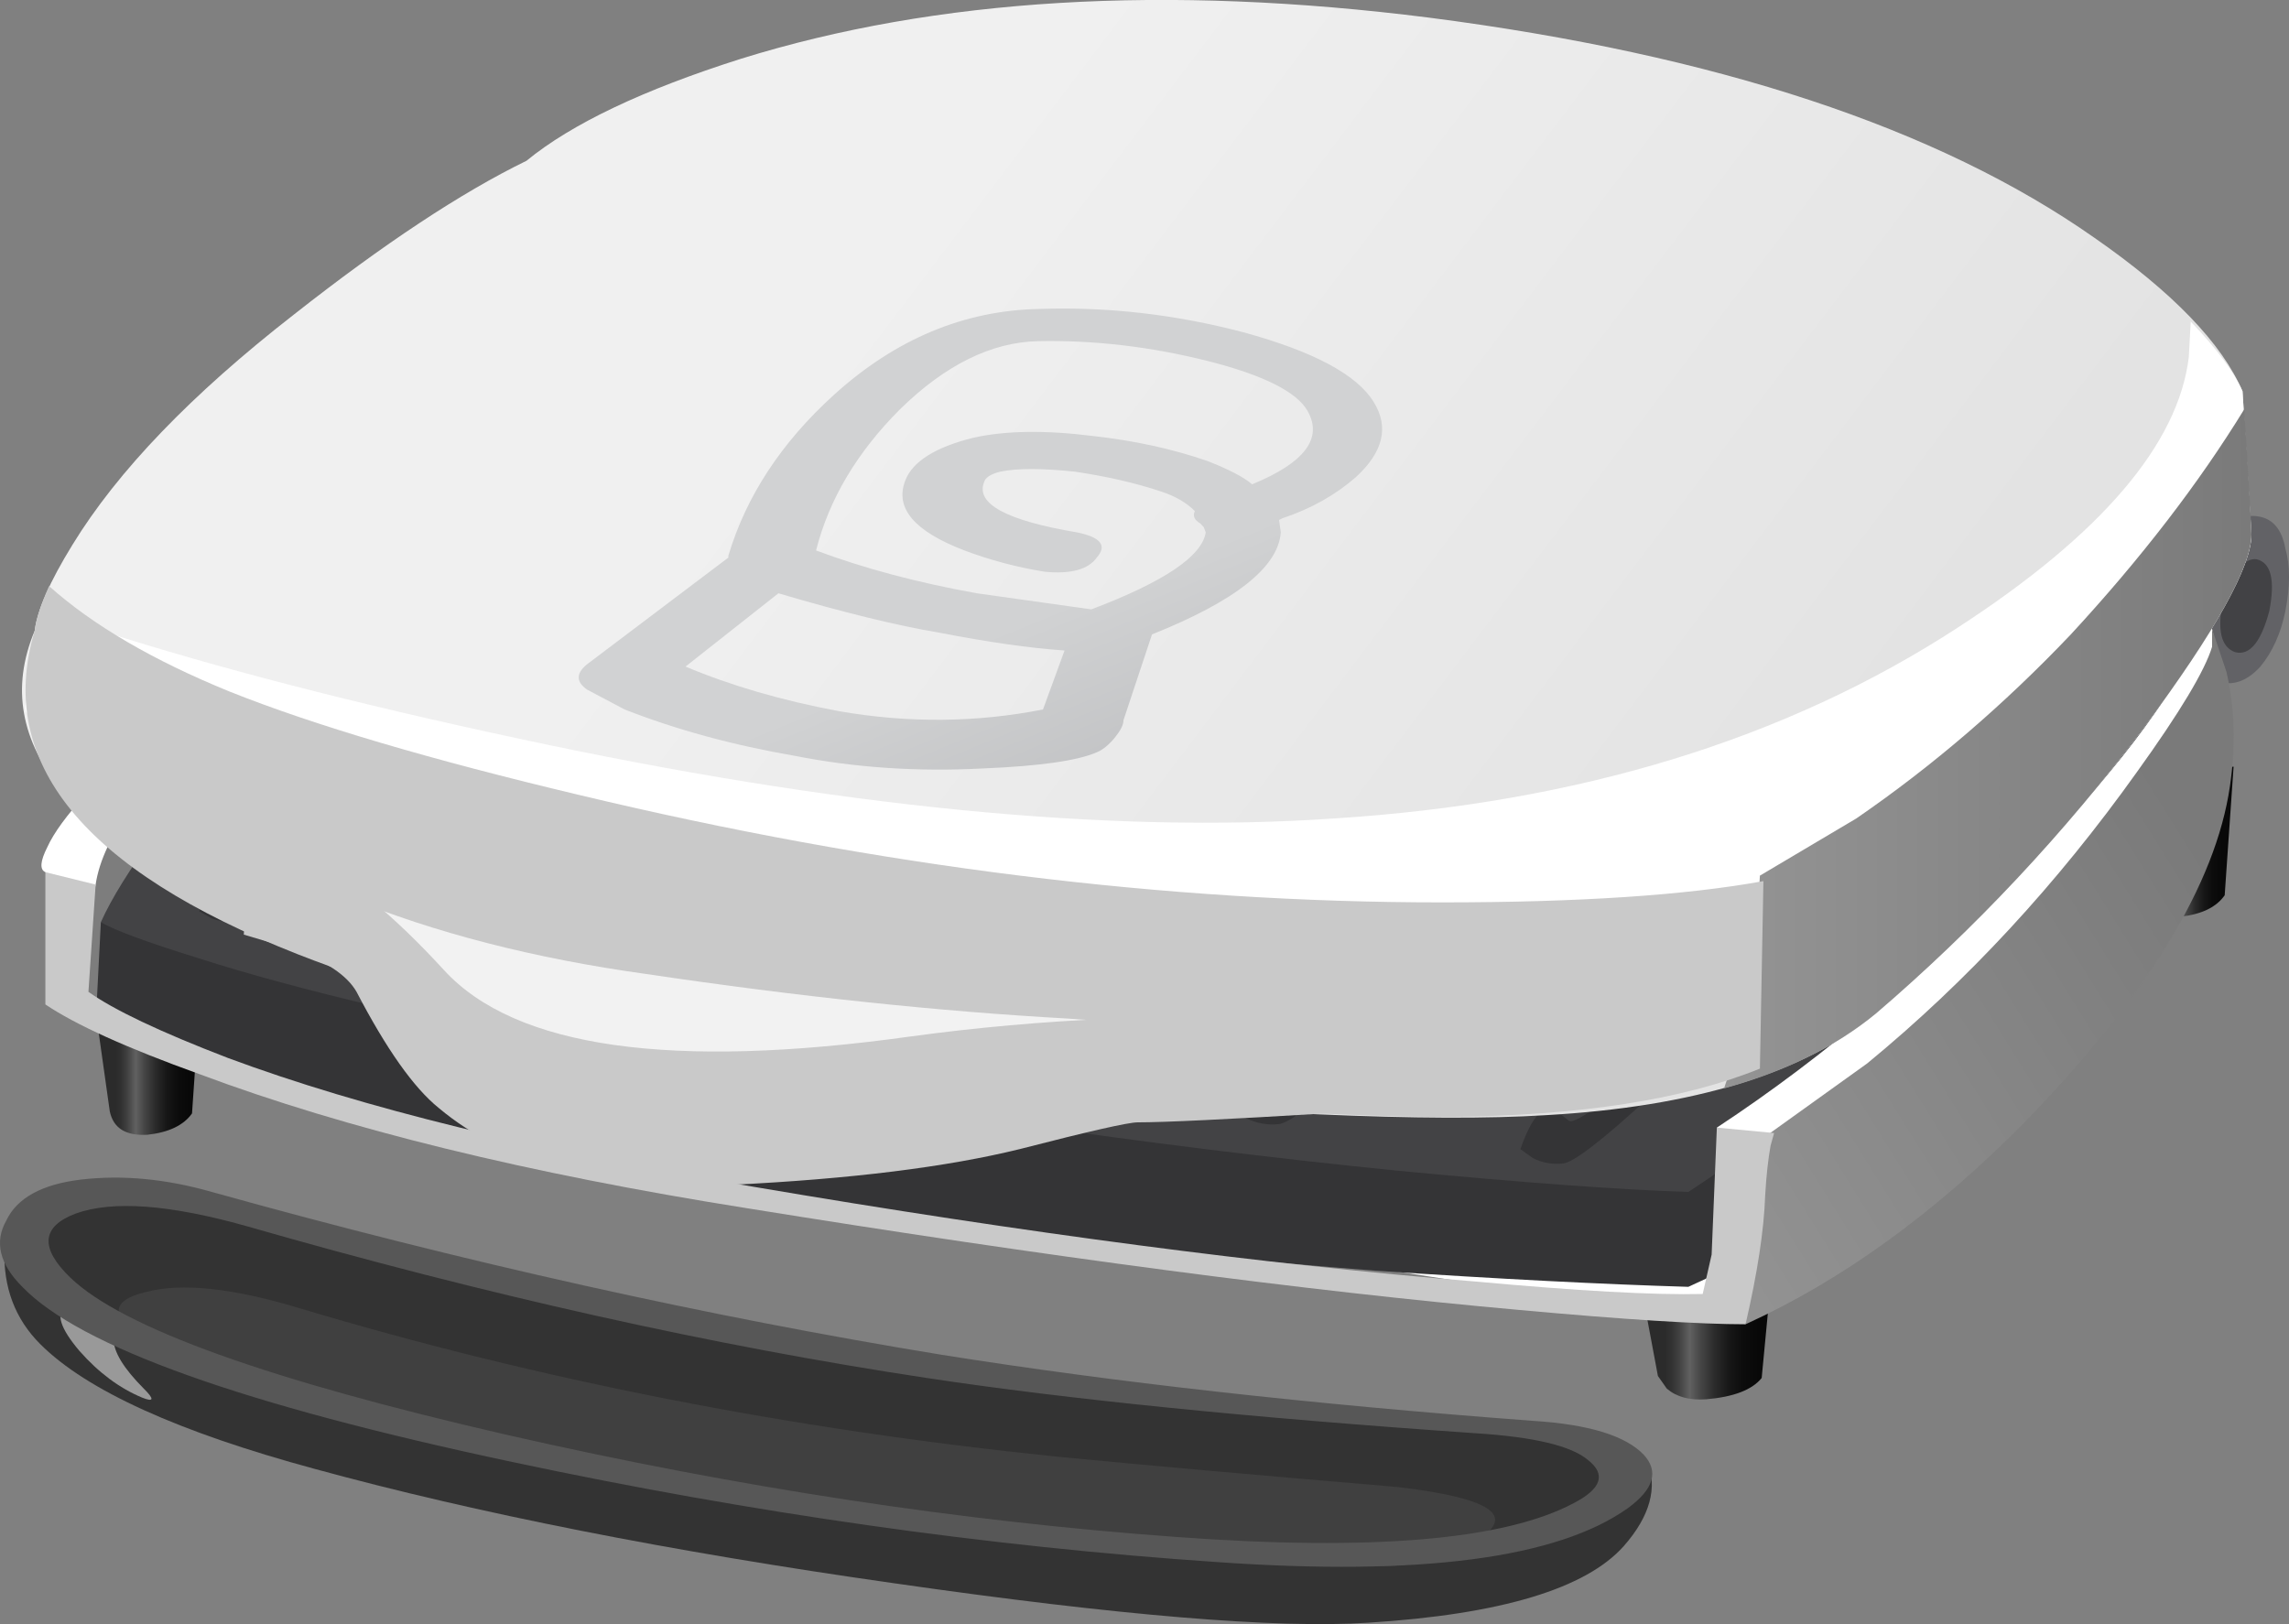 <?xml version="1.0" encoding="UTF-8" standalone="no"?>
<!-- Created with Inkscape (http://www.inkscape.org/) -->
<svg xmlns:inkscape="http://www.inkscape.org/namespaces/inkscape" xmlns:rdf="http://www.w3.org/1999/02/22-rdf-syntax-ns#" xmlns="http://www.w3.org/2000/svg" xmlns:xlink="http://www.w3.org/1999/xlink" xmlns:ns1="http://sozi.baierouge.fr" xmlns:cc="http://creativecommons.org/ns#" xmlns:sodipodi="http://sodipodi.sourceforge.net/DTD/sodipodi-0.dtd" xmlns:dc="http://purl.org/dc/elements/1.1/" id="svg2" xml:space="preserve" viewBox="0 0 57.62 40.892" version="1.1" inkscape:version="0.91 r13725">
  <rect x="0" y="0" width="57.62" height="40.892" fill="#808080" stroke="none"/>
  <defs id="defs6">
    <linearGradient id="linearGradient28" y2="-6.926" gradientUnits="userSpaceOnUse" x2="-26.725" gradientTransform="matrix(.72 0 0 .72 23.056 16.373)" y1="-6.926" x1="-28.775">
      <stop id="stop30" style="stop-color:#2b2b2b" offset="0"/>
      <stop id="stop32" style="stop-color:#313131" offset=".067"/>
      <stop id="stop34" style="stop-color:#414141" offset=".153"/>
      <stop id="stop36" style="stop-color:#5c5c5c" offset="0.251"/>
      <stop id="stop38" style="stop-color:#616161" offset=".267"/>
      <stop id="stop40" style="stop-color:#464646" offset=".384"/>
      <stop id="stop42" style="stop-color:#2b2b2b" offset=".533"/>
      <stop id="stop44" style="stop-color:#171717" offset=".686"/>
      <stop id="stop46" style="stop-color:#0c0c0c" offset=".843"/>
      <stop id="stop48" style="stop-color:#080808" offset="1"/>
    </linearGradient>
    <linearGradient id="linearGradient62" y2="-0.853" gradientUnits="userSpaceOnUse" x2="30.125" gradientTransform="matrix(.72 0 0 .72 23.056 16.373)" y1="-0.853" x1="28.075">
      <stop id="stop64" style="stop-color:#2b2b2b" offset="0"/>
      <stop id="stop66" style="stop-color:#313131" offset=".043"/>
      <stop id="stop68" style="stop-color:#414141" offset=".098"/>
      <stop id="stop70" style="stop-color:#5c5c5c" offset=".161"/>
      <stop id="stop72" style="stop-color:#818181" offset=".231"/>
      <stop id="stop74" style="stop-color:#999999" offset=".267"/>
      <stop id="stop76" style="stop-color:#949494" offset=".278"/>
      <stop id="stop78" style="stop-color:#6a6a6a" offset=".396"/>
      <stop id="stop80" style="stop-color:#464646" offset=".514"/>
      <stop id="stop82" style="stop-color:#2b2b2b" offset=".631"/>
      <stop id="stop84" style="stop-color:#171717" offset=".753"/>
      <stop id="stop86" style="stop-color:#0c0c0c" offset=".875"/>
      <stop id="stop88" style="stop-color:#080808" offset="1"/>
    </linearGradient>
    <linearGradient id="linearGradient102" y2="-14.328" gradientUnits="userSpaceOnUse" x2="17.163" gradientTransform="matrix(.72 0 0 .72 23.056 16.373)" y1="-14.328" x1="14.538">
      <stop id="stop104" style="stop-color:#2b2b2b" offset="0"/>
      <stop id="stop106" style="stop-color:#313131" offset=".067"/>
      <stop id="stop108" style="stop-color:#414141" offset=".153"/>
      <stop id="stop110" style="stop-color:#5c5c5c" offset="0.251"/>
      <stop id="stop112" style="stop-color:#616161" offset=".267"/>
      <stop id="stop114" style="stop-color:#464646" offset=".384"/>
      <stop id="stop116" style="stop-color:#2b2b2b" offset=".533"/>
      <stop id="stop118" style="stop-color:#171717" offset=".686"/>
      <stop id="stop120" style="stop-color:#0c0c0c" offset=".843"/>
      <stop id="stop122" style="stop-color:#080808" offset="1"/>
    </linearGradient>
    <linearGradient id="linearGradient170" y2="3050.2" gradientUnits="userSpaceOnUse" x2="5554.4" gradientTransform="matrix(.611 .38 -.38 .611 -2189.7 -3959.7)" y1="3050.2" x1="5535.6">
      <stop id="stop172" style="stop-color:#949494" offset="0"/>
      <stop id="stop174" style="stop-color:#7c7c7c" offset=".929"/>
      <stop id="stop176" style="stop-color:#7a7a7a" offset="1"/>
    </linearGradient>
    <linearGradient id="linearGradient202" y2="-6565.1" gradientUnits="userSpaceOnUse" x2="-3255.3" gradientTransform="matrix(.574 -.435 .435 .574 4756.7 2363.3)" y1="-6565.1" x1="-3285.2">
      <stop id="stop204" style="stop-color:#f0f0f0" offset="0"/>
      <stop id="stop206" style="stop-color:#e3e3e3" offset="1"/>
    </linearGradient>
    <linearGradient id="linearGradient222" y2="1.75" gradientUnits="userSpaceOnUse" x2="30.925" gradientTransform="matrix(.72 0 0 .72 23.056 16.373)" y1="1.75" x1="16.2">
      <stop id="stop224" style="stop-color:#949494" offset="0"/>
      <stop id="stop226" style="stop-color:#7c7c7c" offset=".929"/>
      <stop id="stop228" style="stop-color:#7a7a7a" offset="1"/>
    </linearGradient>
    <linearGradient id="linearGradient248" y2="-12587" gradientUnits="userSpaceOnUse" x2="-2478.4" gradientTransform="matrix(.273 -.666 .666 .273 9087.1 1792.8)" y1="-12587" x1="-2498.9">
      <stop id="stop250" style="stop-color:#d1d2d3" offset="0"/>
      <stop id="stop252" style="stop-color:#bebfc1" offset="0.298"/>
      <stop id="stop254" style="stop-color:#909294" offset=".922"/>
      <stop id="stop256" style="stop-color:#8b8c8e" offset="1"/>
    </linearGradient>
  </defs>
  <g id="g10" transform="matrix(1.25 0 0 -1.25 0 40.892)">
    <g id="g12">
      <path id="path14" style="fill-rule:evenodd;fill:#626266" d="m46.023 20.405c-0.093-0.457-0.265-0.828-0.503-1.117-0.239-0.262-0.493-0.372-0.754-0.325-0.266 0.051-0.446 0.254-0.543 0.614-0.118 0.359-0.129 0.781-0.035 1.261 0.074 0.453 0.242 0.828 0.503 1.114 0.266 0.289 0.528 0.41 0.793 0.359 0.289-0.047 0.469-0.262 0.539-0.645 0.098-0.339 0.098-0.757 0-1.261z" inkscape:connector-curvature="0"/>
      <path id="path16" style="fill-rule:evenodd;fill:#424245" d="m45.699 20.405c-0.168-0.625-0.394-0.899-0.683-0.828-0.289 0.097-0.371 0.445-0.25 1.043 0.046 0.242 0.14 0.445 0.285 0.613 0.144 0.168 0.277 0.238 0.398 0.215 0.285-0.071 0.371-0.418 0.25-1.043z" inkscape:connector-curvature="0"/>
      <g id="g18">
        <g id="g20">
          <g id="g26">
            <path id="path50" style="fill-rule:evenodd;fill:url(#linearGradient28)" d="m1.887 12.627 2.16 0.289-0.18-2.628c-0.168-0.239-0.469-0.383-0.898-0.43-0.434-0.024-0.684 0.129-0.758 0.469l-0.324 2.3z" inkscape:connector-curvature="0"/>
          </g>
        </g>
      </g>
      <g id="g52">
        <g id="g54">
          <g id="g60">
            <path id="path90" style="fill-rule:evenodd;fill:url(#linearGradient62)" d="m42.82 17.022 2.16 0.25-0.179-2.59c-0.168-0.242-0.469-0.387-0.903-0.433-0.261-0.024-0.464 0.046-0.609 0.214l-0.144 0.254-0.325 2.305z" inkscape:connector-curvature="0"/>
          </g>
        </g>
      </g>
      <g id="g92">
        <g id="g94">
          <g id="g100">
            <path id="path124" style="fill-rule:evenodd;fill:url(#linearGradient102)" d="m32.957 7.299 2.77 0.289-0.25-2.629c-0.192-0.238-0.563-0.382-1.118-0.429-0.336-0.024-0.597 0.047-0.793 0.215l-0.179 0.254-0.43 2.3z" inkscape:connector-curvature="0"/>
          </g>
        </g>
      </g>
      <path id="path126" style="fill-rule:evenodd;fill:#ffffff" d="m39.184 11.01c-0.528-0.746-1.153-1.5-1.872-2.269-1.417-1.535-2.531-2.328-3.347-2.375-1.031-0.047-6.301 0.754-15.805 2.41-9.601 1.68-14.711 2.726-15.336 3.133-0.551 0.336-0.996 0.648-1.332 0.937l-0.359 0.285 0.289 1.332-0.508 0.684c-0.117 0.051-0.105 0.219 0.039 0.504 0.262 0.578 1.055 1.441 2.375 2.594 2.231 1.992 4.559 3.625 6.984 4.894 1.2 0.625 2.184 1.059 2.954 1.297h3.922c3.335-0.094 6.828-0.418 10.476-0.973 5.856-0.886 11.484-2.027 16.883-3.418l0.144-1.91c0.098-0.597-0.179-1.332-0.828-2.195-1.465-1.75-3.023-3.395-4.679-4.93z" inkscape:connector-curvature="0"/>
      <path id="path128" style="fill-rule:evenodd;fill:#7d7d7d" d="m44.117 16.159-37.621-5.547c-1.105 0.336-2.039 0.66-2.808 0.972l-2.34 1.008-0.145 1.367 0.254-0.25c0.191 0 0.348 0.395 0.469 1.188 0.14 0.961 1.031 2.184 2.664 3.672 1.461 1.39 3.023 2.555 4.68 3.492 2.015 1.152 3.527 1.859 4.535 2.125l4.101-0.039c3.793-0.215 8.379-0.777 13.754-1.691 6.289-1.079 10.512-1.993 12.672-2.735l-0.215-3.562z" inkscape:connector-curvature="0"/>
      <path id="path130" style="fill-rule:evenodd;fill:#343436" d="m43.938 19.038-0.075-3.098c-0.168-0.43-0.48-0.973-0.933-1.617-0.891-1.344-1.992-2.606-3.313-3.782-1.562-1.367-2.965-2.402-4.215-3.097l-1.402-0.649c-1.703 0.051-3.805 0.157-6.301 0.325-4.969 0.386-9.406 0.925-13.32 1.621-3.887 0.718-7.125 1.488-9.719 2.304-1.297 0.43-2.207 0.778-2.734 1.043l0.105 2.051c7.008 1.945 13.094 3.434 18.254 4.465l23.653 0.434z" inkscape:connector-curvature="0"/>
      <path id="path132" style="fill-rule:evenodd;fill:#434345" d="m34 8.706c-1.418 0.046-3.371 0.191-5.867 0.429-5.016 0.504-10.211 1.262-15.59 2.27-3.695 0.695-6.551 1.367-8.566 2.015-1.008 0.313-1.657 0.551-1.946 0.719 0.215 0.481 0.59 1.082 1.117 1.801 1.055 1.418 2.352 2.738 3.887 3.961s2.988 2.125 4.356 2.699c0.675 0.289 1.203 0.457 1.586 0.504l2.664 0.109c2.664-0.023 6.144-0.312 10.437-0.863 5.305-0.672 9.856-1.476 13.645-2.414 1.898-0.453 3.265-0.852 4.105-1.187 0-0.266-0.203-0.719-0.613-1.368-0.863-1.297-2.363-2.941-4.5-4.933-1.535-1.438-3.106-2.688-4.715-3.742z" inkscape:connector-curvature="0"/>
      <path id="path134" style="fill-rule:evenodd;fill:#434345" d="m16.324 23.249c-2.207-1.848-4.39-3.637-6.551-5.364-0.746-0.601-1.765-1.441-3.062-2.519-0.984-0.793-1.582-1.2-1.801-1.227-0.215-0.023-0.43 0-0.644 0.074l-0.254 0.145c0 0.504 0.023 0.805 0.074 0.898 0.191 0.36 0.824 1.008 1.906 1.946 1.992 1.679 3.996 3.226 6.012 4.644 1.848 1.27 2.965 1.942 3.348 2.016 0.48 0.047 0.804-0.156 0.972-0.613z" inkscape:connector-curvature="0"/>
      <path id="path136" style="fill-rule:evenodd;fill:#343436" d="m15.965 23.752c0.262-0.093 0.394-0.289 0.394-0.574l-6.586-5.293c-0.746-0.601-1.765-1.441-3.062-2.519-0.984-0.793-1.582-1.2-1.801-1.227-0.215-0.023-0.43 0-0.644 0.074l-0.254 0.145c0.144 0.383 0.289 0.609 0.433 0.683 0.145 0.071 0.336 0.024 0.575-0.144 0.144-0.098 1.14 0.613 2.988 2.125 2.785 2.277 5.148 4.113 7.094 5.508 0.527 0.359 0.812 0.765 0.863 1.222z" inkscape:connector-curvature="0"/>
      <path id="path138" style="fill-rule:evenodd;fill:#434345" d="m20.031 23.752c0.504 0.047 0.84-0.168 1.008-0.648-2.328-2.109-4.644-4.141-6.945-6.082-0.793-0.672-1.887-1.621-3.278-2.844-1.031-0.89-1.656-1.344-1.871-1.371-0.242-0.023-0.468 0.016-0.683 0.109l-0.254 0.18c0 0.578 0.023 0.914 0.07 1.008 0.219 0.41 0.891 1.129 2.02 2.16 2.109 1.895 4.234 3.637 6.371 5.219 1.969 1.441 3.156 2.199 3.562 2.269z" inkscape:connector-curvature="0"/>
      <path id="path140" style="fill-rule:evenodd;fill:#343436" d="m20.68 23.643c0.265-0.141 0.382-0.359 0.359-0.644-2.328-2.043-4.644-4.036-6.945-5.977-0.793-0.672-1.887-1.621-3.278-2.844-1.031-0.89-1.656-1.344-1.871-1.371-0.242-0.023-0.468 0.016-0.683 0.109l-0.254 0.18c0.144 0.434 0.301 0.684 0.469 0.758 0.144 0.094 0.335 0.047 0.574-0.145 0.168-0.121 1.238 0.672 3.207 2.375 2.949 2.571 5.445 4.622 7.484 6.157 0.578 0.433 0.891 0.898 0.938 1.402z" inkscape:connector-curvature="0"/>
      <path id="path142" style="fill-rule:evenodd;fill:#434345" d="m21.723 20.694c1.968 1.512 3.156 2.293 3.566 2.34 0.481 0.07 0.828-0.157 1.043-0.684-2.398-2.211-4.738-4.32-7.02-6.336-0.792-0.723-1.882-1.719-3.277-2.988-1.008-0.914-1.633-1.395-1.871-1.442-0.238-0.023-0.469 0.024-0.684 0.145l-0.253 0.18c0.023 0.601 0.062 0.949 0.109 1.043 0.215 0.457 0.898 1.226 2.051 2.304 2.113 1.993 4.226 3.805 6.336 5.438z" inkscape:connector-curvature="0"/>
      <path id="path144" style="fill-rule:evenodd;fill:#343436" d="m26.402 22.276-7.09-6.262c-0.792-0.723-1.882-1.719-3.277-2.988-1.008-0.914-1.633-1.395-1.871-1.442-0.238-0.023-0.469 0.024-0.684 0.145l-0.253 0.18c0.168 0.457 0.324 0.718 0.468 0.793 0.168 0.093 0.36 0.035 0.578-0.18 0.168-0.121 1.235 0.719 3.204 2.519 2.953 2.665 5.449 4.801 7.488 6.407 0.574 0.457 0.887 0.949 0.933 1.476 0.266-0.144 0.434-0.359 0.504-0.648z" inkscape:connector-curvature="0"/>
      <path id="path146" style="fill-rule:evenodd;fill:#434345" d="m31.84 21.557-7.02-6.266c-1.562-1.437-2.652-2.421-3.277-2.949-1.031-0.937-1.656-1.418-1.871-1.441-0.238-0.047-0.469-0.012-0.684 0.109l-0.254 0.18c0 0.598 0.039 0.957 0.11 1.078 0.191 0.41 0.863 1.164 2.015 2.27 2.137 2.015 4.262 3.839 6.371 5.472 1.946 1.512 3.122 2.289 3.532 2.34 0.504 0.047 0.863-0.219 1.078-0.793z" inkscape:connector-curvature="0"/>
      <path id="path148" style="fill-rule:evenodd;fill:#343436" d="m30.438 20.764c0.621 0.481 0.933 0.961 0.933 1.442 0.289-0.122 0.469-0.336 0.539-0.649l-7.09-6.266c-1.562-1.437-2.652-2.421-3.277-2.949-1.031-0.937-1.656-1.418-1.871-1.441-0.238-0.047-0.469-0.012-0.684 0.109l-0.254 0.18c0.145 0.453 0.301 0.719 0.469 0.789 0.145 0.098 0.336 0.051 0.578-0.141 0.145-0.144 1.199 0.684 3.168 2.485 2.973 2.687 5.473 4.836 7.489 6.441z" inkscape:connector-curvature="0"/>
      <path id="path150" style="fill-rule:evenodd;fill:#434345" d="m30.762 14.358c-1.516-1.395-2.571-2.352-3.168-2.883-1.008-0.91-1.621-1.379-1.836-1.402-0.219-0.024-0.434 0.011-0.649 0.109l-0.218 0.18c0 0.574 0.027 0.922 0.074 1.043 0.215 0.41 0.875 1.14 1.98 2.195 2.016 1.945 4.067 3.723 6.157 5.328 1.894 1.465 3.035 2.219 3.418 2.27 0.48 0.047 0.828-0.203 1.042-0.758l-6.8-6.082z" inkscape:connector-curvature="0"/>
      <path id="path152" style="fill-rule:evenodd;fill:#343436" d="m37.562 20.44-6.8-6.082c-1.516-1.395-2.571-2.352-3.168-2.883-1.008-0.91-1.621-1.379-1.836-1.402-0.219-0.024-0.434 0.011-0.649 0.109l-0.218 0.18c0.144 0.429 0.289 0.695 0.433 0.789 0.145 0.074 0.336 0.015 0.574-0.18 0.145-0.117 1.164 0.699 3.063 2.449 2.832 2.567 5.242 4.645 7.234 6.227 0.602 0.504 0.903 0.984 0.903 1.441 0.261-0.121 0.418-0.336 0.464-0.648z" inkscape:connector-curvature="0"/>
      <path id="path154" style="fill-rule:evenodd;fill:#434345" d="m41.703 19.936c0.457 0.074 0.758-0.145 0.902-0.648-2.16-2.039-4.296-4.008-6.41-5.903-1.437-1.344-2.433-2.269-2.988-2.773-0.934-0.863-1.512-1.305-1.727-1.332-0.214-0.024-0.421 0.011-0.613 0.109l-0.25 0.18c0.024 0.574 0.059 0.914 0.106 1.008 0.195 0.41 0.816 1.105 1.875 2.089 1.941 1.872 3.898 3.563 5.867 5.075 1.801 1.418 2.879 2.148 3.238 2.195z" inkscape:connector-curvature="0"/>
      <path id="path156" style="fill-rule:evenodd;fill:#343436" d="m42.242 19.831c0.266-0.122 0.399-0.325 0.399-0.614l-6.446-5.832c-1.437-1.344-2.433-2.269-2.988-2.773-0.934-0.863-1.512-1.305-1.727-1.332-0.214-0.024-0.421 0.011-0.613 0.109l-0.25 0.18c0.145 0.406 0.285 0.66 0.43 0.758 0.144 0.07 0.324 0.011 0.543-0.184 0.14-0.117 1.125 0.648 2.949 2.305 2.738 2.519 5.027 4.523 6.875 6.011 0.555 0.457 0.828 0.915 0.828 1.372z" inkscape:connector-curvature="0"/>
      <path id="path158" style="fill-rule:evenodd;fill:#ffffff" d="m44.297 20.045h0.25l0.18-0.828c0.05-0.433-0.106-1.14-0.465-2.125l-4.574-6.406-3.887-1.227-1.227 0.543c2.184 1.438 4.285 3.227 6.301 5.364 1.945 2.039 3.086 3.597 3.422 4.679z" inkscape:connector-curvature="0"/>
      <g id="g160">
        <g id="g162">
          <g id="g168">
            <path id="path178" style="fill-rule:evenodd;fill:url(#linearGradient170)" d="m44.547 20.045 0.289-0.863c0.168-0.723 0.191-1.488 0.07-2.305-0.285-1.968-1.668-4.226-4.136-6.769-1.801-1.824-3.672-3.18-5.618-4.067l-0.254 1.118c-0.046 0.574-0.035 1.136 0.04 1.691l0.105 0.609 2.559 1.836c2.015 1.657 3.824 3.614 5.433 5.871 0.863 1.2 1.367 2.04 1.512 2.52v0.359z" inkscape:connector-curvature="0"/>
          </g>
        </g>
      </g>
      <path id="path180" style="fill-rule:evenodd;fill:#c9c9c9" d="m29.68 6.905c2.09-0.192 3.625-0.278 4.609-0.254l0.18 0.793 0.105 2.558 1.153-0.109-0.071-0.254c-0.047-0.262-0.086-0.598-0.109-1.008-0.024-0.695-0.156-1.558-0.395-2.59-0.914 0-2.437 0.094-4.574 0.29-4.269 0.382-9.453 1.066-15.551 2.05-4.39 0.696-8.062 1.594-11.015 2.7-1.465 0.527-2.496 0.996-3.098 1.402v2.664l1.012-0.25-0.145-2.16c0.504-0.36 1.438-0.805 2.809-1.332 2.711-1.008 6.238-1.871 10.582-2.594 5.496-0.934 10.332-1.57 14.508-1.906z" inkscape:connector-curvature="0"/>
      <path id="path182" style="fill-rule:evenodd;fill:#333333" d="m32.309 3.627 0.863-0.324c0.215-0.551 0.058-1.125-0.469-1.726-0.765-0.864-2.484-1.379-5.148-1.547-1.848-0.121-5.028 0.144-9.539 0.793-4.536 0.644-8.422 1.414-11.664 2.301-2.758 0.746-4.61 1.585-5.543 2.519-0.504 0.504-0.747 1.141-0.719 1.91 0.023 0.336 0.094 0.563 0.215 0.684 0.121 0.097 0.371 0.191 0.754 0.289 0.89 0.191 1.394 0.285 1.511 0.285 0.555 0.051 1.25-0.07 2.09-0.359 1.274-0.407 4.285-1.164 9.035-2.266 1.848-0.48 5.114-0.973 9.793-1.477 2.399-0.265 4.957-0.527 7.668-0.793 1.102-0.121 1.489-0.214 1.153-0.289z" inkscape:connector-curvature="0"/>
      <path id="path184" style="fill-rule:evenodd;fill:#333333" d="m31.949 3.807c0.504-0.141 0.778-0.25 0.828-0.324l-0.039-0.609c-0.023-0.36-0.347-0.625-0.968-0.793-0.602-0.168-2.079-0.395-4.43-0.684-2.086-0.266-5.606 0.023-10.547 0.863-3.527 0.602-7.152 1.344-10.871 2.235-2.188 0.527-3.699 1.148-4.539 1.871l-0.649 0.898c-0.093-0.023-0.179 0-0.25 0.074-0.144 0.094-0.121 0.336 0.071 0.719 0.336 0.574 1.383 0.817 3.133 0.719 0.167-0.024 0.984-0.262 2.449-0.719 1.633-0.527 2.914-0.898 3.851-1.117 0.719-0.168 3.922-0.793 9.614-1.871 1.414-0.266 3.812-0.528 7.199-0.793 3.168-0.238 4.883-0.395 5.148-0.469z" inkscape:connector-curvature="0"/>
      <path id="path186" style="fill-rule:evenodd;fill:#404040" d="m2.859 5.752c-0.648 0.457-0.625 0.77 0.075 0.938 0.718 0.191 1.75 0.082 3.093-0.324 4.801-1.442 9.875-2.438 15.231-2.989 1.726-0.168 4.019-0.371 6.875-0.613 1.847-0.215 2.398-0.562 1.656-1.043-0.699-0.433-1.5-0.613-2.414-0.539-1.488 0.192-2.937 0.359-4.355 0.504-2.711 0.215-4.633 0.395-5.758 0.539-1.922 0.238-3.961 0.574-6.121 1.008-3.219 0.672-5.977 1.512-8.282 2.519z" inkscape:connector-curvature="0"/>
      <path id="path188" style="fill-rule:evenodd;fill:#999999" d="m1.312 6.401c0.215 0.144 0.43 0.121 0.649-0.07 0.215-0.168 0.324-0.364 0.324-0.579 0-0.265 0.203-0.597 0.61-1.007 0.218-0.215 0.207-0.278-0.036-0.18-0.457 0.191-0.875 0.504-1.257 0.937-0.387 0.454-0.481 0.754-0.29 0.899z" inkscape:connector-curvature="0"/>
      <path id="path190" style="fill-rule:evenodd;fill:#575757" d="m31.695 2.44c0.555 0.289 0.649 0.578 0.289 0.863-0.336 0.289-1.093 0.469-2.269 0.543-4.535 0.313-8.219 0.684-11.051 1.113-4.297 0.649-8.867 1.668-13.715 3.063-1.535 0.43-2.676 0.516-3.422 0.25-0.695-0.262-0.73-0.695-0.105-1.297 1.055-1.008 3.992-2.062 8.816-3.168 4.633-1.055 9.121-1.738 13.465-2.051 3.938-0.289 6.602-0.058 7.992 0.684zm-0.828 1.656c1.129-0.07 1.871-0.301 2.235-0.683 0.308-0.336 0.203-0.696-0.325-1.079-1.418-1.007-4.175-1.371-8.281-1.082-4.609 0.313-9.336 0.985-14.184 2.016-5.425 1.152-8.71 2.328-9.863 3.527-0.457 0.457-0.566 0.903-0.324 1.332 0.215 0.457 0.719 0.735 1.512 0.829 0.84 0.097 1.715 0.011 2.629-0.25 5.086-1.418 9.984-2.508 14.687-3.278 3.453-0.551 7.426-0.996 11.914-1.332z" inkscape:connector-curvature="0"/>
      <g id="g192">
        <g id="g194">
          <g id="g200">
            <path id="path208" style="fill-rule:evenodd;fill:url(#linearGradient202)" d="m31.121 10.252c-2.305-0.144-6.121 0.024-11.449 0.504-5.375 0.457-9.973 1.477-13.789 3.059-4.414 1.851-6.141 3.914-5.184 6.195 0.047 0.406 0.301 0.985 0.758 1.727 0.91 1.488 2.398 3.035 4.465 4.644 1.797 1.414 3.359 2.45 4.68 3.094 0.91 0.746 2.351 1.43 4.32 2.055 3.933 1.222 8.555 1.5 13.859 0.828 5.781-0.746 10.246-2.223 13.391-4.43 1.586-1.101 2.578-2.137 2.988-3.094l0.18-2.882c0-0.649-0.719-1.942-2.16-3.887-1.61-2.137-3.407-4.055-5.399-5.762-1.441-1.199-3.66-1.883-6.66-2.051z" inkscape:connector-curvature="0"/>
          </g>
        </g>
      </g>
      <path id="path210" style="fill-rule:evenodd;fill:#ffffff" d="m44.117 26.237c0.528-0.551 0.875-1.02 1.043-1.403l0.18-2.882c0-0.598-0.637-1.774-1.906-3.528-1.418-1.945-3.039-3.742-4.864-5.398-1.894-0.242-3.515-0.434-4.859-0.578-2.566-0.262-4.125-0.383-4.68-0.36-6 0.239-9.301 0.422-9.898 0.539l-11.414 2.629c-1.176 0.434-2.352 0.887-3.528 1.368-2.375 0.96-3.597 1.55-3.671 1.765-0.071 0.215 0.156 0.551 0.683 1.008l0.828 0.613c2.328-0.746 5.114-1.465 8.352-2.16 6.457-1.394 11.953-1.934 16.488-1.621 4.922 0.312 9.109 1.598 12.567 3.852 2.878 1.871 4.425 3.683 4.64 5.437l0.039 0.719z" inkscape:connector-curvature="0"/>
      <g id="g212">
        <g id="g214">
          <g id="g220">
            <path id="path230" style="fill-rule:evenodd;fill:url(#linearGradient222)" d="m45.195 24.471c0.098-1.535 0.145-2.375 0.145-2.519 0-0.649-0.719-1.942-2.16-3.887-1.61-2.137-3.407-4.055-5.399-5.762-0.816-0.672-1.836-1.176-3.062-1.512 0.336 0.985 0.554 1.993 0.648 3.024l0.074 1.262 1.942 1.152c1.535 1.055 2.976 2.293 4.32 3.707 1.418 1.535 2.582 3.051 3.492 4.535z" inkscape:connector-curvature="0"/>
          </g>
        </g>
      </g>
      <path id="path232" style="fill-rule:evenodd;fill:#c9c9c9" d="m35.512 14.967-0.071-3.777c-1.539-0.625-3.625-0.949-6.265-0.973-1.992 0-5.16 0.18-9.504 0.539-5.688 0.481-10.246 1.391-13.68 2.739-4.32 1.703-6.086 3.875-5.293 6.515 0.024 0.215 0.121 0.516 0.289 0.899 0.887-0.793 2.102-1.5 3.637-2.125 1.68-0.672 4.031-1.368 7.055-2.086 6.023-1.442 11.808-2.16 17.351-2.16 2.762 0 4.922 0.144 6.481 0.429z" inkscape:connector-curvature="0"/>
      <path id="path234" style="fill-rule:evenodd;fill:#f2f2f2" d="m13.012 13.096c3.074-0.457 5.902-0.754 8.496-0.898 1.297-0.098 2.281-0.133 2.953-0.11-3.074-1.078-5.75-1.703-8.027-1.871-1.418-0.121-3.11 0.082-5.079 0.614l-2.484 0.828c-0.887 1.367-1.633 2.265-2.23 2.699l-1.621 1.258 1.98-0.973c1.75-0.719 3.758-1.234 6.012-1.547z" inkscape:connector-curvature="0"/>
      <path id="path236" style="fill-rule:evenodd;fill:#c9c9c9" d="m5.02 15.975 1.042-0.43c0.915-0.48 1.876-1.273 2.883-2.375 1.438-1.562 4.571-2.004 9.395-1.332 2.64 0.36 5.398 0.481 8.281 0.36l0.07-1.91c-1.968-0.118-3.226-0.18-3.781-0.18-0.191 0-0.98-0.18-2.375-0.539-1.465-0.36-3.394-0.602-5.797-0.719-2.59-0.098-4.558 0.418-5.902 1.547-0.504 0.406-1.055 1.187-1.656 2.34-0.192 0.336-0.625 0.625-1.297 0.863l-0.973 0.289 0.11 2.086z" inkscape:connector-curvature="0"/>
      <g id="g238">
        <g id="g240">
          <g id="g246">
            <path id="path258" style="fill-rule:evenodd;fill:url(#linearGradient248)" d="m21.004 18.424 0.434 1.188c-0.7 0.047-1.54 0.168-2.524 0.359-0.863 0.145-1.941 0.41-3.238 0.793l-1.871-1.476c0.91-0.383 1.941-0.684 3.093-0.899 1.395-0.242 2.762-0.23 4.106 0.035zm3.238 3.672-0.07 0.074c-0.121 0.071-0.156 0.157-0.11 0.25-0.167 0.168-0.394 0.301-0.683 0.395-0.504 0.168-1.078 0.301-1.727 0.398-0.672 0.071-1.175 0.071-1.511 0-0.192-0.047-0.301-0.121-0.325-0.214-0.168-0.434 0.457-0.77 1.872-1.008 0.48-0.098 0.613-0.266 0.398-0.508-0.168-0.238-0.52-0.336-1.047-0.285-0.574 0.093-1.113 0.238-1.617 0.429-1.012 0.387-1.406 0.852-1.192 1.407 0.145 0.382 0.602 0.672 1.372 0.863 0.644 0.144 1.449 0.156 2.41 0.035 0.84-0.094 1.609-0.262 2.304-0.504 0.43-0.168 0.731-0.324 0.899-0.469 1.058 0.434 1.43 0.926 1.117 1.477-0.215 0.383-0.887 0.723-2.016 1.008-1.152 0.289-2.293 0.422-3.421 0.398-0.934-0.023-1.86-0.48-2.77-1.371-0.863-0.863-1.43-1.812-1.691-2.844 0.957-0.359 2.039-0.648 3.238-0.863l2.305-0.324c1.464 0.555 2.23 1.07 2.304 1.551l-0.039 0.105zm3.422 2.52c0.313-0.504 0.191-1.008-0.359-1.512-0.41-0.359-0.903-0.637-1.477-0.828l-0.07-0.035 0.035-0.25c-0.051-0.7-0.914-1.383-2.594-2.055l-0.574-1.727c0-0.097-0.063-0.214-0.18-0.359-0.121-0.144-0.242-0.242-0.359-0.289-0.387-0.168-1.141-0.277-2.27-0.324-1.32-0.071-2.593 0.012-3.816 0.254-1.246 0.215-2.387 0.527-3.422 0.933l-0.754 0.399c-0.238 0.164-0.226 0.347 0.035 0.539l2.809 2.121v0.039c0.359 1.199 1.066 2.277 2.125 3.238 1.246 1.129 2.629 1.703 4.141 1.731 1.367 0.047 2.734-0.11 4.101-0.469 1.418-0.387 2.293-0.856 2.629-1.406z" inkscape:connector-curvature="0"/>
          </g>
        </g>
      </g>
    </g>
  </g>
</svg>
